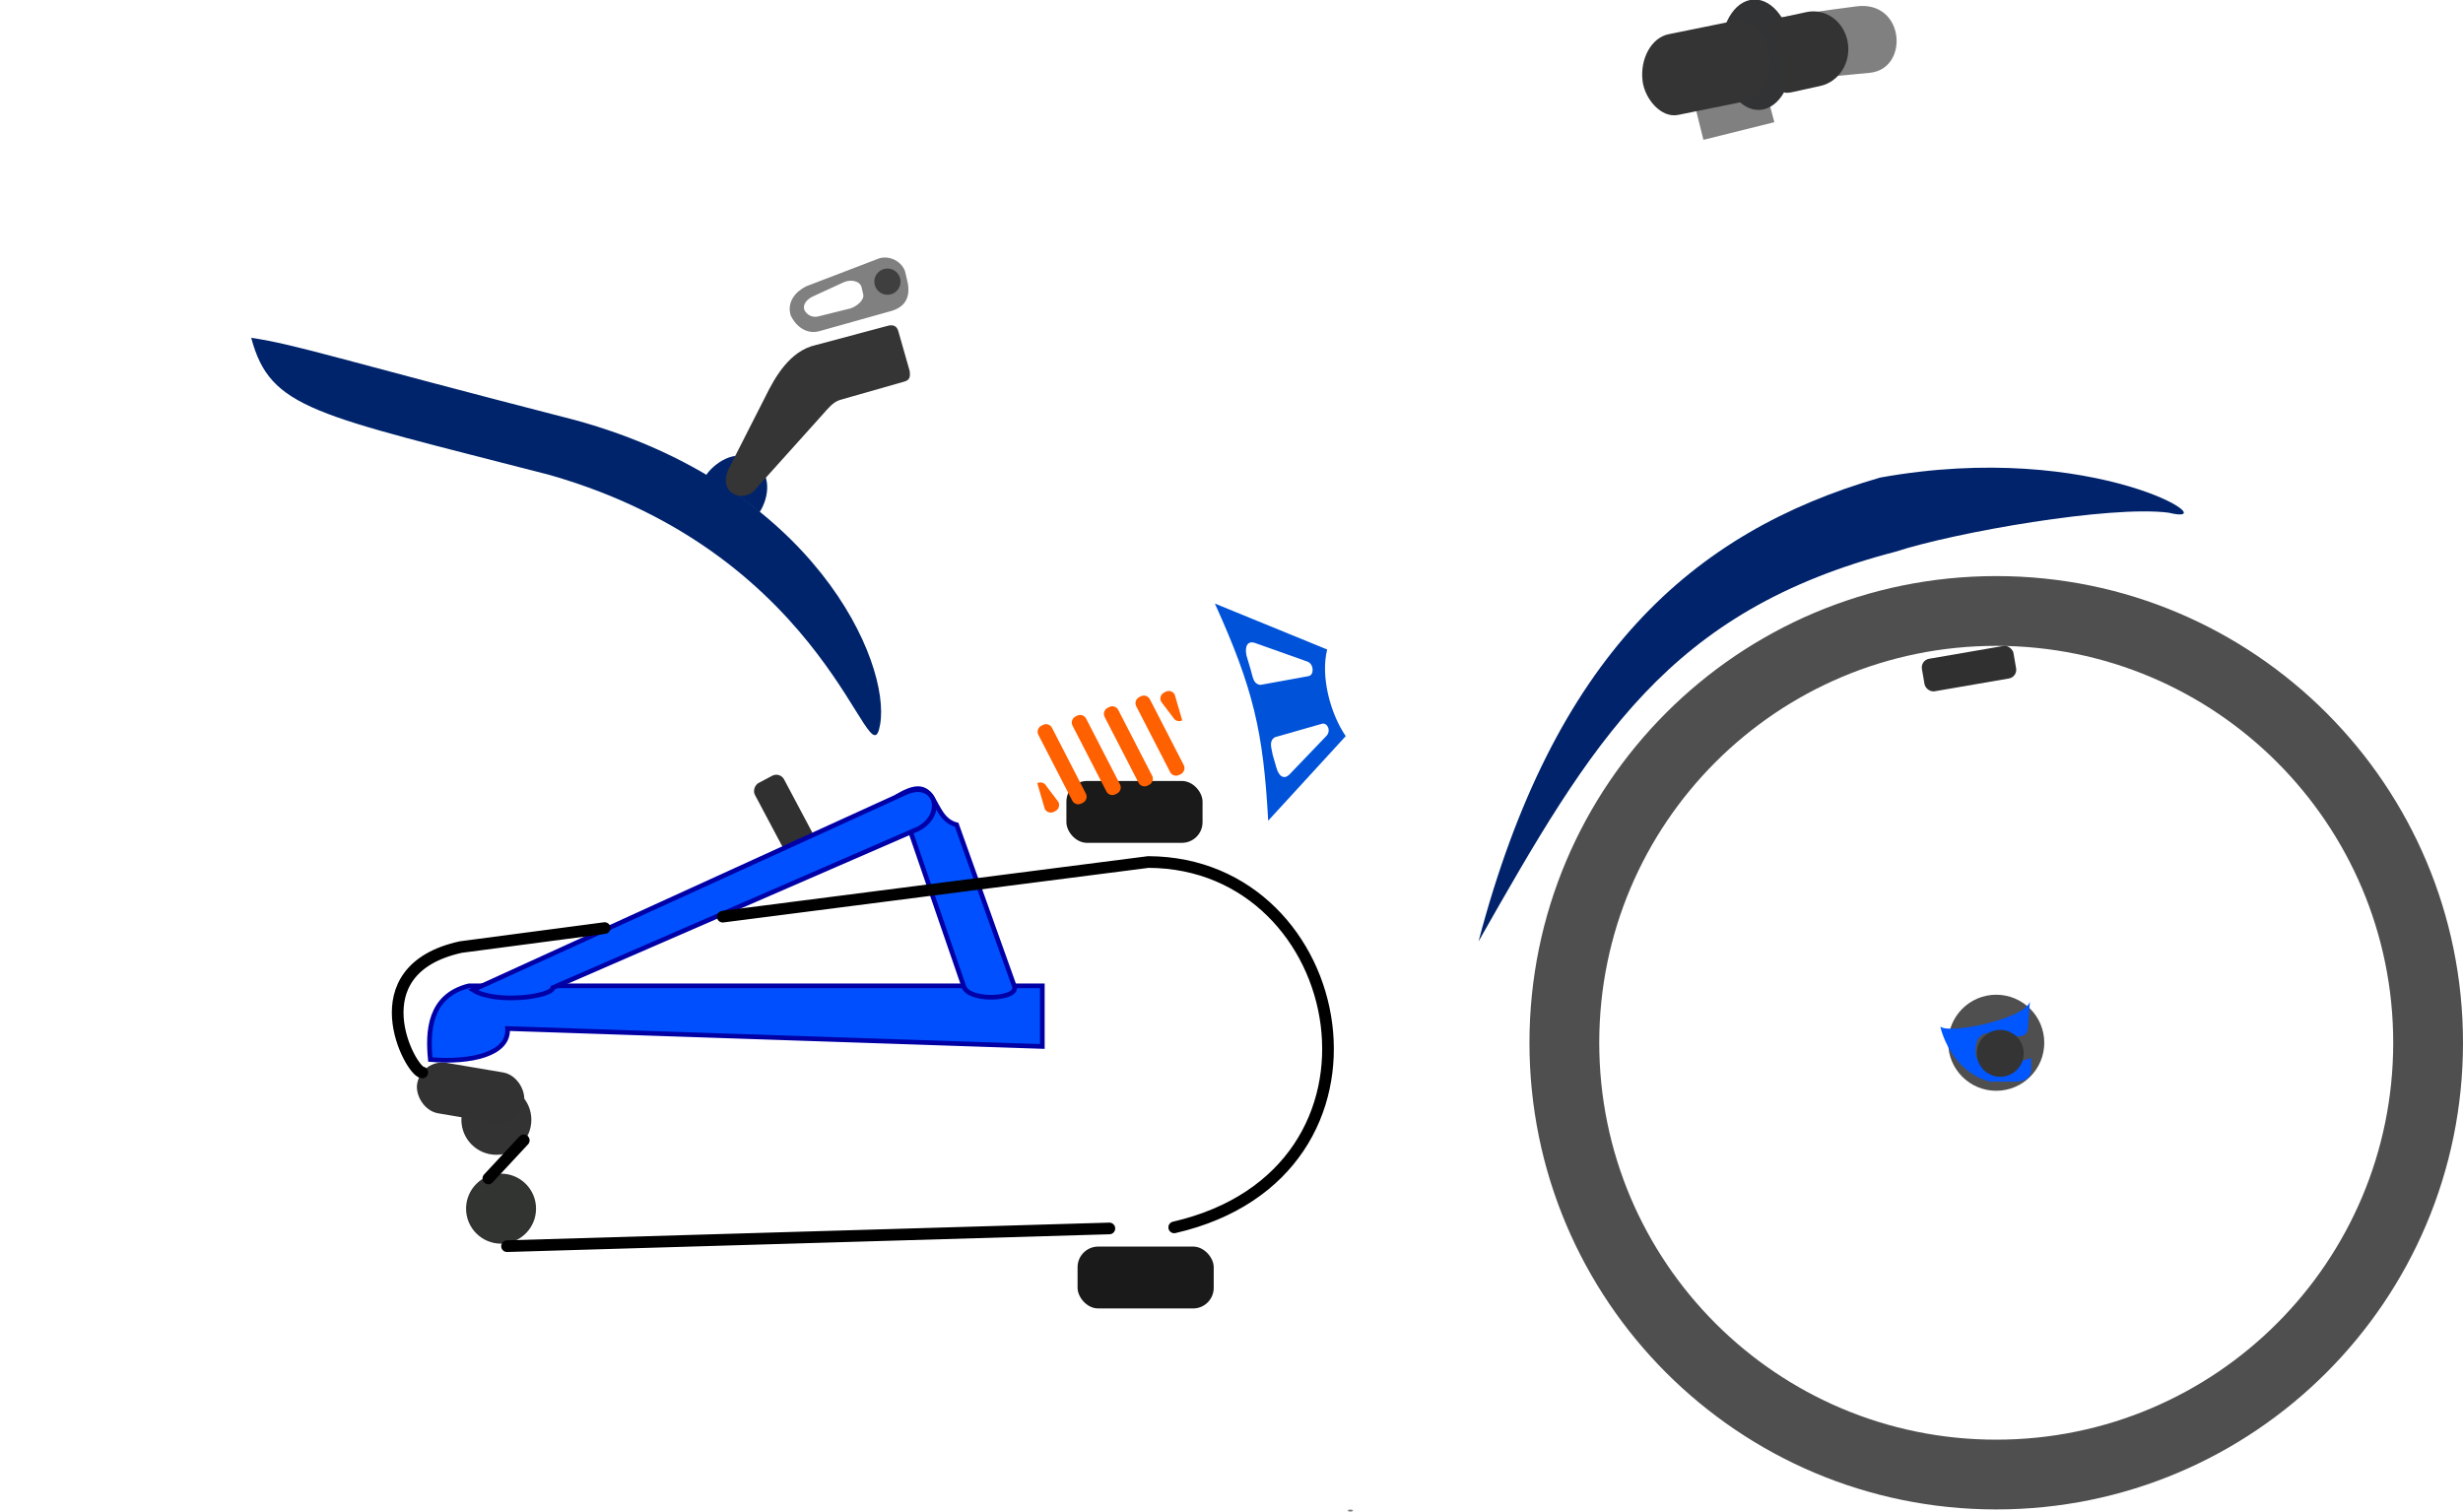 <?xml version="1.0" encoding="UTF-8" standalone="no"?>
<!-- Created with Sodipodi ("http://www.sodipodi.com/") -->

<svg
   xmlns:dc="http://purl.org/dc/elements/1.1/"
   xmlns:cc="http://creativecommons.org/ns#"
   xmlns:rdf="http://www.w3.org/1999/02/22-rdf-syntax-ns#"
   xmlns:svg="http://www.w3.org/2000/svg"
   xmlns="http://www.w3.org/2000/svg"
   xmlns:xlink="http://www.w3.org/1999/xlink"
   xmlns:sodipodi="http://sodipodi.sourceforge.net/DTD/sodipodi-0.dtd"
   xmlns:inkscape="http://www.inkscape.org/namespaces/inkscape"
   height="323.907"
   id="svg645"
   sodipodi:docname="Anonymous_Blue_bike.svg"
   sodipodi:version="0.32"
   space="preserve"
   width="527.674"
   inkscape:version="0.47pre1 r21720"
   inkscape:output_extension="org.inkscape.output.svg.inkscape"
   version="1.0"
   inkscape:export-filename="C:\joanna\Gfx\drawings_vector\admin\thumbs\Franck Doucet\vtt_02.png"
   inkscape:export-xdpi="55.602467"
   inkscape:export-ydpi="55.602467">
  <defs
     id="defs647">
    <linearGradient
       id="linearGradient715">
      <stop
         id="stop716"
         offset="0"
         style="stop-color: rgb(0, 82, 255); stop-opacity: 1;" />
      <stop
         id="stop717"
         offset="1"
         style="stop-color: rgb(221, 223, 223); stop-opacity: 1;" />
    </linearGradient>
    <linearGradient
       id="linearGradient699">
      <stop
         id="stop700"
         offset="0"
         style="stop-color: rgb(0, 0, 0); stop-opacity: 1;" />
      <stop
         id="stop701"
         offset="1"
         style="stop-color: rgb(221, 223, 223); stop-opacity: 1;" />
    </linearGradient>
    <linearGradient
       id="linearGradient702"
       x1="143.549"
       x2="142.778"
       xlink:href="#linearGradient699"
       y1="1014.249"
       y2="964.765"
       gradientTransform="scale(1.777, 0.563)"
       gradientUnits="userSpaceOnUse" />
    <radialGradient
       cx="221.243"
       cy="718.334"
       fx="221.243"
       fy="718.334"
       id="radialGradient703"
       r="91.94"
       xlink:href="#linearGradient699"
       gradientTransform="scale(1.323, 0.756)"
       gradientUnits="userSpaceOnUse" />
    <linearGradient
       gradientTransform="scale(1.103, 0.907)"
       id="linearGradient706"
       x1="420.809"
       x2="442.981"
       xlink:href="#linearGradient699"
       y1="708.744"
       y2="683.855"
       gradientUnits="userSpaceOnUse" />
    <linearGradient
       id="linearGradient708"
       xlink:href="#linearGradient699"
       gradientTransform="scale(0.856, 1.168)"
       x1="321.782"
       y1="651.172"
       x2="338.851"
       y2="651.172"
       gradientUnits="userSpaceOnUse" />
    <linearGradient
       id="linearGradient710"
       xlink:href="#linearGradient699"
       gradientTransform="scale(1.516, 0.66)"
       x1="195.606"
       y1="995.448"
       x2="215.86"
       y2="995.448"
       gradientUnits="userSpaceOnUse" />
    <linearGradient
       id="linearGradient714"
       x1="642.17"
       x2="673.067"
       xlink:href="#linearGradient715"
       y1="445.249"
       y2="432.2"
       gradientTransform="scale(0.727, 1.375)"
       gradientUnits="userSpaceOnUse" />
    <linearGradient
       id="linearGradient718"
       x1="582.603"
       x2="649.57"
       xlink:href="#linearGradient715"
       y1="393.084"
       y2="393.653"
       gradientTransform="scale(0.477, 2.095)"
       gradientUnits="userSpaceOnUse" />
    <linearGradient
       id="linearGradient719"
       x1="1861.494"
       x2="1738.149"
       xlink:href="#linearGradient715"
       y1="81.159"
       y2="80.273"
       gradientTransform="scale(0.412, 2.429)"
       gradientUnits="userSpaceOnUse" />
    <linearGradient
       id="linearGradient720"
       x1="237.758"
       x2="262.308"
       xlink:href="#linearGradient715"
       y1="887.777"
       y2="856.076"
       gradientTransform="scale(1.368, 0.731)"
       gradientUnits="userSpaceOnUse" />
    <linearGradient
       id="linearGradient721"
       x1="157.663"
       x2="208.937"
       xlink:href="#linearGradient715"
       y1="329.524"
       y2="328.925"
       gradientTransform="scale(0.487, 2.054)"
       gradientUnits="userSpaceOnUse" />
    <linearGradient
       id="linearGradient726"
       x1="180.711"
       x2="203.887"
       xlink:href="#linearGradient699"
       y1="297.51"
       y2="297.51"
       gradientTransform="scale(0.505, 1.982)"
       gradientUnits="userSpaceOnUse" />
    <linearGradient
       gradientTransform="scale(2.045, 0.489)"
       id="linearGradient727"
       x1="186.984"
       x2="174.527"
       xlink:href="#linearGradient699"
       y1="1270.379"
       y2="1243.33"
       gradientUnits="userSpaceOnUse" />
    <linearGradient
       gradientTransform="scale(1.401, 0.714)"
       id="linearGradient735"
       x1="63.265"
       x2="78.472"
       xlink:href="#linearGradient699"
       y1="880.956"
       y2="880.956"
       gradientUnits="userSpaceOnUse" />
    <linearGradient
       id="linearGradient757"
       x1="136.075"
       x2="119.985"
       xlink:href="#linearGradient699"
       y1="367.257"
       y2="356.6"
       gradientTransform="scale(0.769, 1.3)"
       gradientUnits="userSpaceOnUse" />
    <linearGradient
       gradientTransform="scale(1.335, 0.749)"
       id="linearGradient764"
       x1="-166.419"
       x2="-165.384"
       xlink:href="#linearGradient699"
       y1="996.652"
       y2="986.054"
       gradientUnits="userSpaceOnUse" />
    <linearGradient
       id="linearGradient774"
       spreadMethod="reflect"
       x1="388.664"
       x2="382.354"
       xlink:href="#linearGradient699"
       y1="816.22"
       y2="829.949"
       gradientTransform="matrix(1.262, 0, 0, 0.792, -197.152, -496.401)"
       gradientUnits="userSpaceOnUse" />
    <radialGradient
       cx="187.371"
       cy="750.572"
       fx="187.371"
       fy="750.572"
       id="radialGradient775"
       r="30.735"
       xlink:href="#linearGradient699"
       gradientUnits="userSpaceOnUse" />
    <radialGradient
       cx="188.396"
       cy="750.573"
       fx="188.396"
       fy="750.573"
       id="radialGradient776"
       r="38.998"
       xlink:href="#linearGradient699"
       gradientUnits="userSpaceOnUse" />
    <radialGradient
       cx="186.715"
       cy="750.913"
       fx="186.715"
       fy="750.913"
       id="radialGradient778"
       r="50.318"
       xlink:href="#linearGradient699"
       gradientUnits="userSpaceOnUse" />
    <radialGradient
       cx="129.006"
       cy="375.561"
       fx="129.006"
       fy="375.561"
       id="radialGradient781"
       r="250.813"
       xlink:href="#linearGradient699"
       gradientUnits="userSpaceOnUse" />
    <radialGradient
       cx="319.657"
       cy="760.24"
       fx="319.657"
       fy="760.24"
       id="radialGradient804"
       r="38.659"
       xlink:href="#linearGradient699"
       gradientTransform="scale(1.013, 0.987)"
       gradientUnits="userSpaceOnUse" />
    <radialGradient
       cx="436.681"
       cy="895.088"
       fx="436.681"
       fy="895.088"
       id="radialGradient835"
       r="17.401"
       spreadMethod="reflect"
       xlink:href="#linearGradient699"
       gradientUnits="userSpaceOnUse" />
    <radialGradient
       cx="436.681"
       cy="895.088"
       fx="436.681"
       fy="895.088"
       id="radialGradient836"
       r="17.401"
       spreadMethod="reflect"
       xlink:href="#linearGradient699"
       gradientUnits="userSpaceOnUse" />
    <radialGradient
       cx="471.807"
       cy="784.644"
       fx="471.807"
       fy="784.644"
       gradientTransform="scale(0.984, 1.017)"
       id="radialGradient837"
       r="56.131"
       spreadMethod="reflect"
       xlink:href="#linearGradient699"
       gradientUnits="userSpaceOnUse" />
    <radialGradient
       cx="328.064"
       cy="812.359"
       fx="328.064"
       fy="812.359"
       gradientTransform="scale(1.014, 0.986)"
       id="radialGradient846"
       r="7.214"
       xlink:href="#linearGradient699"
       gradientUnits="userSpaceOnUse" />
    <linearGradient
       id="linearGradient856"
       spreadMethod="reflect"
       x1="696.614"
       x2="675.695"
       xlink:href="#linearGradient699"
       y1="361.588"
       y2="369.67"
       gradientTransform="scale(0.487, 2.055)"
       gradientUnits="userSpaceOnUse" />
    <radialGradient
       cx="190.824"
       cy="745.486"
       fx="190.824"
       fy="745.486"
       id="radialGradient868"
       r="16.153"
       spreadMethod="reflect"
       xlink:href="#linearGradient699"
       gradientTransform="matrix(1, 0, 0, 1, -87.339, -526.93)"
       gradientUnits="userSpaceOnUse" />
    <linearGradient
       id="linearGradient870"
       x1="-46.762"
       x2="-30.014"
       xlink:href="#linearGradient699"
       y1="1503.027"
       y2="1499.554"
       gradientTransform="scale(2.025, 0.494)"
       gradientUnits="userSpaceOnUse" />
    <linearGradient
       gradientTransform="scale(2.025, 0.494)"
       id="linearGradient871"
       x1="-385.691"
       x2="-383.985"
       xlink:href="#linearGradient699"
       y1="565.482"
       y2="612.306"
       gradientUnits="userSpaceOnUse" />
    <linearGradient
       gradientTransform="scale(2.765, 0.362)"
       id="linearGradient880"
       x1="44.49"
       x2="43.948"
       xlink:href="#linearGradient715"
       y1="2047.225"
       y2="1893.16"
       gradientUnits="userSpaceOnUse" />
    <linearGradient
       gradientTransform="scale(2.414, 0.414)"
       id="linearGradient955"
       x1="120.405"
       x2="137.298"
       xlink:href="#linearGradient699"
       y1="1668.996"
       y2="1621.885"
       gradientUnits="userSpaceOnUse" />
    <linearGradient
       id="linearGradient956"
       x1="344.749"
       x2="374.221"
       xlink:href="#linearGradient699"
       y1="568.808"
       y2="551.325"
       gradientTransform="scale(0.809, 1.235)"
       gradientUnits="userSpaceOnUse" />
    <linearGradient
       id="linearGradient957"
       x1="393.489"
       x2="428.185"
       xlink:href="#linearGradient699"
       y1="570.024"
       y2="542.336"
       gradientTransform="scale(0.809, 1.235)"
       gradientUnits="userSpaceOnUse" />
    <radialGradient
       cx="357.36"
       cy="688.12"
       fx="357.36"
       fy="688.12"
       gradientTransform="scale(1.015, 0.986)"
       id="radialGradient983"
       r="4.459"
       xlink:href="#linearGradient699"
       gradientUnits="userSpaceOnUse" />
    <linearGradient
       gradientTransform="scale(1.547, 0.646)"
       id="linearGradient998"
       x1="295.456"
       x2="303.066"
       xlink:href="#linearGradient699"
       y1="854.658"
       y2="838.876"
       gradientUnits="userSpaceOnUse" />
    <radialGradient
       inkscape:collect="always"
       xlink:href="#linearGradient699"
       id="radialGradient2509"
       spreadMethod="reflect"
       cx="519.629"
       cy="745.486"
       fx="519.629"
       fy="745.486"
       r="16.153"
       gradientTransform="scale(1, 1)"
       gradientUnits="userSpaceOnUse" />
    <radialGradient
       inkscape:collect="always"
       xlink:href="#linearGradient699"
       id="radialGradient2511"
       gradientTransform="scale(1.014, 0.986)"
       cx="328.064"
       cy="812.359"
       fx="328.064"
       fy="812.359"
       r="7.214"
       gradientUnits="userSpaceOnUse" />
    <linearGradient
       inkscape:collect="always"
       xlink:href="#linearGradient699"
       id="linearGradient2513"
       spreadMethod="reflect"
       x1="696.59"
       y1="339.462"
       x2="675.664"
       y2="347.547"
       gradientTransform="matrix(0.487, 0, 0, 2.054, -87.339, -526.93)"
       gradientUnits="userSpaceOnUse" />
    <radialGradient
       inkscape:collect="always"
       xlink:href="#linearGradient699"
       id="radialGradient2515"
       cx="186.715"
       cy="750.913"
       fx="186.715"
       fy="750.913"
       r="50.318"
       gradientUnits="userSpaceOnUse" />
    <radialGradient
       inkscape:collect="always"
       xlink:href="#linearGradient699"
       id="radialGradient2517"
       cx="186.715"
       cy="750.913"
       fx="186.715"
       fy="750.913"
       r="50.318"
       gradientUnits="userSpaceOnUse" />
    <radialGradient
       inkscape:collect="always"
       xlink:href="#linearGradient699"
       id="radialGradient2519"
       gradientTransform="scale(1.015, 0.986)"
       cx="357.36"
       cy="688.12"
       fx="357.36"
       fy="688.12"
       r="4.459"
       gradientUnits="userSpaceOnUse" />
    <radialGradient
       inkscape:collect="always"
       xlink:href="#linearGradient699"
       id="radialGradient2521"
       gradientTransform="scale(1.014, 0.986)"
       cx="328.064"
       cy="812.359"
       fx="328.064"
       fy="812.359"
       r="7.214"
       gradientUnits="userSpaceOnUse" />
  </defs>
  <sodipodi:namedview
     id="base"
     showgrid="false"
     inkscape:zoom="0.43901235"
     inkscape:cx="36.065808"
     inkscape:cy="331.63733"
     inkscape:window-width="1440"
     inkscape:window-height="826"
     inkscape:window-x="0"
     inkscape:window-y="25"
     inkscape:current-layer="svg645"
     inkscape:window-maximized="1" />
  <g
     id="g2947">
    <g
       transform="translate(-87.339, -526.93)"
       id="g740">
      <path
         transform="translate(-0.591, 3.543)"
         style="font-size: 12px; fill: url(#radialGradient2509) rgb(0, 0, 0); fill-rule: evenodd;"
         id="path867"
         d="M 517.927,832.648 C 470.531,833.931 431.069,796.549 429.785,749.153 C 428.502,701.757 465.883,662.294 513.279,661.011 C 560.676,659.727 600.138,697.109 601.422,744.505 C 602.705,791.901 565.324,831.364 517.927,832.648 z M 517.58,819.818 C 477.27,820.909 443.707,789.116 442.615,748.806 C 441.523,708.495 473.317,674.932 513.627,673.841 C 553.937,672.749 587.5,704.542 588.592,744.852 C 589.684,785.163 557.891,818.726 517.58,819.818 z M 515.843,755.661 C 510.966,755.793 506.904,751.946 506.772,747.068 C 506.64,742.191 510.487,738.13 515.365,737.997 C 520.242,737.865 524.303,741.712 524.436,746.59 C 524.568,751.468 520.721,755.529 515.843,755.661 z" />
      <path
         transform="translate(-0.591, 3.543)"
         style="font-size: 12px; fill: rgb(80, 79, 79); fill-rule: evenodd;"
         id="path662"
         d="M 615.604,746.83 C 615.604,802.058 570.832,846.83 515.604,846.83 C 460.375,846.83 415.603,802.058 415.603,746.83 C 415.603,691.601 460.375,646.83 515.604,646.83 C 570.832,646.83 615.604,691.601 615.604,746.83 z M 600.654,746.829 C 600.654,793.801 562.575,831.879 515.603,831.879 C 468.632,831.879 430.553,793.801 430.553,746.829 C 430.553,699.857 468.632,661.779 515.603,661.779 C 562.575,661.779 600.654,699.857 600.654,746.829 z M 525.895,746.829 C 525.895,752.512 521.287,757.12 515.604,757.12 C 509.92,757.12 505.312,752.512 505.312,746.829 C 505.312,741.145 509.92,736.538 515.604,736.538 C 521.287,736.538 525.895,741.145 525.895,746.829 z" />
    </g>
    <path
       style="font-size: 12px; fill: url(#radialGradient868) rgb(0, 0, 0); fill-rule: evenodd; stroke-width: 1;"
       id="path869"
       d="M 101.784,305.718 C 54.388,307.002 14.925,269.62 13.642,222.223 C 12.358,174.827 49.74,135.364 97.136,134.081 C 144.532,132.797 183.995,170.179 185.279,217.575 C 186.562,264.972 149.18,304.434 101.784,305.718 z M 101.437,292.888 C 61.126,293.98 27.563,262.187 26.472,221.876 C 25.38,181.565 57.173,148.002 97.484,146.911 C 137.794,145.819 171.357,177.612 172.449,217.923 C 173.541,258.233 141.747,291.796 101.437,292.888 z M 99.7,228.731 C 94.822,228.863 90.761,225.016 90.629,220.139 C 90.497,215.261 94.344,211.2 99.221,211.068 C 104.099,210.936 108.16,214.783 108.292,219.66 C 108.424,224.538 104.577,228.599 99.7,228.731 z" />
    <g
       transform="translate(-88.406, -625.817)"
       id="g861">
      <rect
         y="793.163"
         x="316.872"
         width="29.168"
         style="font-size: 12px; fill: rgb(25, 26, 25); fill-opacity: 1; fill-rule: evenodd;"
         ry="4.419"
         id="rect862"
         height="13.258" />
      <path
         transform="translate(-1.326, -1.768)"
         style="fill: url(#radialGradient2511) rgb(0, 0, 0); fill-opacity: 1; fill-rule: evenodd; stroke: none; stroke-width: 1pt; stroke-linecap: butt; stroke-linejoin: miter; stroke-opacity: 1;"
         sodipodi:type="arc"
         sodipodi:ry="3.8670044"
         sodipodi:rx="3.977478"
         sodipodi:cy="801.00787"
         sodipodi:cx="332.7821"
         id="path863"
         d="m 336.76,801.008 c 0,2.136 -1.781,3.867 -3.977,3.867 -2.197,0 -3.977,-1.731 -3.977,-3.867 0,-2.136 1.781,-3.867 3.977,-3.867 2.197,0 3.977,1.731 3.977,3.867 z" />
    </g>
    <path
       style="font-size: 12px; fill: url(#linearGradient2513) rgb(0, 0, 0); fill-rule: evenodd;"
       sodipodi:nodetypes="ccccccc"
       id="path860"
       d="M 244.69,231.535 C 248.36,231.416 252.336,228.694 252.187,224.105 L 249.285,175.564 C 248.916,170.982 246.995,168.893 243.325,169.012 C 240.096,169.117 237.866,171.119 237.794,175.716 L 237.375,224.143 C 237.524,228.732 241.019,231.655 244.69,231.535 z" />
    <g
       transform="translate(-30.544, -157.765)"
       id="g782">
      <path
         transform="matrix(1.101, 0, 0, 1.101, -76.939, -449.608)"
         style="fill: url(#radialGradient775) rgb(0, 0, 0); fill-opacity: 1; fill-rule: evenodd; stroke: none; stroke-width: 1pt; stroke-linecap: butt; stroke-linejoin: miter; stroke-opacity: 1;"
         sodipodi:type="arc"
         sodipodi:ry="21.851624"
         sodipodi:rx="21.851631"
         sodipodi:cy="750.57343"
         sodipodi:cx="188.39651"
         id="path773"
         d="m 210.248,750.573 c 0,12.068 -9.783,21.852 -21.852,21.852 -12.068,0 -21.852,-9.783 -21.852,-21.852 0,-12.068 9.783,-21.852 21.852,-21.852 12.068,0 21.852,9.783 21.852,21.852 z" />
      <path
         transform="matrix(1.001, 0, 0, 1.001, -58.079, -374.47)"
         style="fill: url(#radialGradient776) rgb(0, 0, 0); fill-opacity: 1; fill-rule: evenodd; stroke: none; stroke-width: 1pt; stroke-linecap: butt; stroke-linejoin: miter; stroke-opacity: 1;"
         sodipodi:type="arc"
         sodipodi:ry="21.851624"
         sodipodi:rx="21.851631"
         sodipodi:cy="750.57343"
         sodipodi:cx="188.39651"
         id="path772"
         d="m 210.248,750.573 c 0,12.068 -9.783,21.852 -21.852,21.852 -12.068,0 -21.852,-9.783 -21.852,-21.852 0,-12.068 9.783,-21.852 21.852,-21.852 12.068,0 21.852,9.783 21.852,21.852 z" />
      <path
         style="font-size: 12px; fill: url(#radialGradient781) rgb(0, 0, 0); fill-opacity: 1; fill-rule: evenodd; stroke-width: 1;"
         id="path661"
         d="M 230.544,377.123 C 230.544,432.352 185.773,477.123 130.544,477.123 C 75.315,477.123 30.544,432.352 30.544,377.123 C 30.544,321.895 75.315,277.123 130.544,277.123 C 185.773,277.123 230.544,321.895 230.544,377.123 z M 215.594,377.123 C 215.594,424.095 177.516,462.173 130.544,462.173 C 83.572,462.173 45.494,424.095 45.494,377.123 C 45.494,330.151 83.572,292.073 130.544,292.073 C 177.516,292.073 215.594,330.151 215.594,377.123 z M 140.835,377.123 C 140.835,382.806 136.228,387.414 130.544,387.414 C 124.86,387.414 120.253,382.806 120.253,377.123 C 120.253,371.439 124.86,366.832 130.544,366.832 C 136.228,366.832 140.835,371.439 140.835,377.123 z" />
      <path
         transform="matrix(0.901, 0, 0, 0.901, -39.219, -299.333)"
         style="fill: url(#radialGradient2515) rgb(0, 0, 0); fill-opacity: 1; fill-rule: evenodd; stroke: none; stroke-width: 1pt; stroke-linecap: butt; stroke-linejoin: miter; stroke-opacity: 1;"
         sodipodi:type="arc"
         sodipodi:ry="21.851624"
         sodipodi:rx="21.851631"
         sodipodi:cy="750.57343"
         sodipodi:cx="188.39651"
         id="path777"
         d="m 210.248,750.573 c 0,12.068 -9.783,21.852 -21.852,21.852 -12.068,0 -21.852,-9.783 -21.852,-21.852 0,-12.068 9.783,-21.852 21.852,-21.852 12.068,0 21.852,9.783 21.852,21.852 z" />
      <path
         transform="matrix(0.811, 0, 0, 0.811, -22.245, -231.709)"
         style="fill: url(#radialGradient2517) rgb(0, 0, 0); fill-opacity: 1; fill-rule: evenodd; stroke: none; stroke-width: 1pt; stroke-linecap: butt; stroke-linejoin: miter; stroke-opacity: 1;"
         sodipodi:type="arc"
         sodipodi:ry="21.851624"
         sodipodi:rx="21.851631"
         sodipodi:cy="750.57343"
         sodipodi:cx="188.39651"
         id="path779"
         d="m 210.248,750.573 c 0,12.068 -9.783,21.852 -21.852,21.852 -12.068,0 -21.852,-9.783 -21.852,-21.852 0,-12.068 9.783,-21.852 21.852,-21.852 12.068,0 21.852,9.783 21.852,21.852 z" />
      <path
         transform="matrix(0.73, 0, 0, 0.73, -6.969, -170.847)"
         style="fill: url(#radialGradient778) rgb(0, 0, 0); fill-opacity: 1; fill-rule: evenodd; stroke: none; stroke-width: 1pt; stroke-linecap: butt; stroke-linejoin: miter; stroke-opacity: 1;"
         sodipodi:type="arc"
         sodipodi:ry="21.851624"
         sodipodi:rx="21.851631"
         sodipodi:cy="750.57343"
         sodipodi:cx="188.39651"
         id="path780"
         d="m 210.248,750.573 c 0,12.068 -9.783,21.852 -21.852,21.852 -12.068,0 -21.852,-9.783 -21.852,-21.852 0,-12.068 9.783,-21.852 21.852,-21.852 12.068,0 21.852,9.783 21.852,21.852 z" />
    </g>
    <path
       style="font-size: 12px; fill: rgb(0, 35, 107); fill-opacity: 1; fill-rule: evenodd; stroke-width: 1;"
       sodipodi:nodetypes="csccc"
       id="path692"
       d="M 464.591,109.857 C 452.063,108.249 418.971,114.033 406.126,118.209 C 357.321,130.903 341.183,158.708 316.759,201.73 C 332.831,140.697 362.379,114.033 402.785,102.34 C 449.038,93.988 477.954,113.135 464.591,109.857 z" />
    <g
       transform="translate(-78.992, -524.853)"
       id="g739">
      <rect
         y="589.684"
         x="91.173"
         width="11.693"
         transform="matrix(0.966, -0.259, 0.259, 0.966, 0, 0)"
         style="font-size: 12px; fill: url(#linearGradient726) rgb(0, 0, 0); fill-opacity: 1; fill-rule: evenodd; stroke-width: 1;"
         id="rect725"
         height="45.937" />
      <path
         transform="translate(-36.749, 12.528)"
         style="font-size: 12px; fill: url(#radialGradient703) rgb(0, 0, 0); fill-rule: evenodd;"
         sodipodi:nodetypes="cccsc"
         id="path696"
         d="M 292.323,538.291 C 285.641,544.519 271.294,543.303 261.838,543.303 C 249.876,542.676 246.387,533.661 246.387,527.434 C 246.387,521.207 249.465,515.162 259.332,516.994 C 262.064,517.512 299.422,531.647 292.323,538.291 z" />
      <path
         transform="translate(-1.044, -15.034)"
         style="font-size: 12px; fill: url(#linearGradient702) rgb(0, 0, 0); fill-rule: evenodd;"
         sodipodi:nodetypes="ccccc"
         id="path698"
         d="M 287.729,557.814 C 287.729,561.216 277.019,568.568 262.777,568.568 C 248.536,568.568 219.66,551.402 219.66,548 C 219.66,544.599 247.909,551.028 262.151,551.028 C 276.393,551.028 287.729,554.412 287.729,557.814 z" />
      <rect
         y="629.008"
         x="88.606"
         width="21.298"
         transform="matrix(0.967, -0.255, 0.255, 0.967, 0, 0)"
         style="font-size: 12px; fill: url(#linearGradient735) rgb(0, 0, 0); fill-rule: evenodd;"
         ry="2.506"
         id="rect734"
         height="10.858" />
      <path
         style="font-size: 12px; fill: rgb(128, 128, 128); fill-opacity: 1; fill-rule: evenodd;"
         sodipodi:nodetypes="cccccccccccccccccc"
         id="path733"
         d="M 251.723,586.196 C 249.39,587.347 247.524,589.6 248.397,592.454 L 248.397,592.454 C 249.609,594.987 252,596.592 254.655,595.78 L 269.984,591.477 C 273.474,590.456 274.11,587.794 273.298,584.721 L 272.877,582.936 C 271.942,580.509 268.998,579.392 266.832,580.412 L 251.723,586.196 z M 253.172,588.364 C 251.938,588.936 250.919,589.992 251.306,591.257 L 251.306,591.257 C 251.876,592.369 253.078,593.037 254.472,592.611 L 261.184,590.944 C 262.577,590.518 264.276,589.059 263.916,587.883 L 263.56,586.347 C 263.146,584.994 261.106,584.582 259.401,585.491 L 253.172,588.364 z" />
      <path
         transform="matrix(0.998, 0, 0, 0.962, -40.021, 17.354)"
         style="fill: rgb(63, 63, 63); fill-opacity: 1; fill-rule: evenodd; stroke: none; stroke-width: 1pt; stroke-linecap: butt; stroke-linejoin: miter; stroke-opacity: 1;"
         sodipodi:type="arc"
         sodipodi:ry="2.9232483"
         sodipodi:rx="2.8188324"
         sodipodi:cy="590.28149"
         sodipodi:cx="309.75897"
         id="path736"
         d="m 312.578,590.281 c 0,1.614 -1.262,2.923 -2.819,2.923 -1.557,0 -2.819,-1.309 -2.819,-2.923 0,-1.614 1.262,-2.923 2.819,-2.923 1.557,0 2.819,1.309 2.819,2.923 z" />
    </g>
    <g
       transform="translate(-87.339, -526.93)"
       id="g795">
      <rect
         y="741.418"
         x="-230.362"
         width="17.122"
         transform="matrix(0.863, -0.506, 0.506, 0.863, 0, 0)"
         style="font-size: 12px; fill: url(#linearGradient764) rgb(0, 0, 0); fill-rule: evenodd;"
         ry="4.802"
         id="rect763"
         height="9.605" />
      <g
         transform="matrix(1.2, 0, 0, 1.2, 74.46, 202.977)"
         style="font-size: 12px;"
         id="g758">
        <path
           transform="matrix(0.935, 0, 0, 0.998, 6.421, 1.056)"
           style="fill: rgb(52, 51, 51); fill-opacity: 1; fill-rule: evenodd; stroke: none; stroke-width: 1pt; stroke-linecap: butt; stroke-linejoin: miter; stroke-opacity: 1;"
           sodipodi:type="arc"
           sodipodi:ry="6.2640686"
           sodipodi:rx="6.681694"
           sodipodi:cy="469.80209"
           sodipodi:cx="99.390175"
           id="path746"
           d="m 106.072,469.802 c 0,3.46 -2.991,6.264 -6.682,6.264 -3.69,0 -6.682,-2.805 -6.682,-6.264 0,-3.46 2.991,-6.264 6.682,-6.264 3.69,0 6.682,2.805 6.682,6.264 z" />
        <path
           transform="matrix(0.935, 0, 0, 0.998, 7.257, 16.925)"
           style="fill: rgb(50, 52, 50); fill-opacity: 1; fill-rule: evenodd; stroke: none; stroke-width: 1pt; stroke-linecap: butt; stroke-linejoin: miter; stroke-opacity: 1;"
           sodipodi:type="arc"
           sodipodi:ry="6.2640686"
           sodipodi:rx="6.681694"
           sodipodi:cy="469.80209"
           sodipodi:cx="99.390175"
           id="path747"
           d="m 106.072,469.802 c 0,3.46 -2.991,6.264 -6.682,6.264 -3.69,0 -6.682,-2.805 -6.682,-6.264 0,-3.46 2.991,-6.264 6.682,-6.264 3.69,0 6.682,2.805 6.682,6.264 z" />
        <path
           style="font-size: 12px; fill: url(#linearGradient757) rgb(0, 0, 0); fill-opacity: 1; fill-rule: evenodd; stroke: none; stroke-width: 1;"
           sodipodi:nodetypes="ccccccccccccccccc"
           id="path756"
           d="M 100.326,491.528 C 97.923,491.602 95.01,490.117 94.42,489.609 C 98.997,489.839 102.574,489.018 105.641,486.509 C 106.345,486.804 104.647,491.307 100.326,491.528 z M 105.05,481.821 C 105.715,484.825 96.51,485.401 95.601,485.549 C 98.383,481.636 96.856,481.429 94.124,470.378 C 96.782,472.468 103.181,471.596 104.976,469.677 C 103.745,474.992 104.534,478.89 105.05,481.821 z M 106.674,469.898 C 107.046,466.576 104.31,462.648 99.367,462.527 C 94.811,462.586 91.625,466.729 92.225,469.195 C 92.393,470.605 95.006,479.539 95.239,481.138 C 95.815,484.415 92.453,485.904 89.651,487.149 C 91.292,489.503 96.208,493.092 99.837,493.107 C 105.166,493.058 108.49,489.145 107.587,484.797 C 106.136,479.977 106.123,474.298 106.674,469.898 z" />
      </g>
      <rect
         y="713.491"
         x="300.99"
         width="23.222"
         transform="matrix(0.986, 0.167, -0.167, 0.986, 0, 0)"
         style="font-size: 12px; fill: rgb(50, 50, 50); fill-rule: evenodd;"
         ry="5.48"
         id="rect762"
         height="10.959" />
    </g>
    <path
       transform="translate(-78.151, -528.6)"
       style="fill: url(#radialGradient804) rgb(0, 0, 0); fill-opacity: 1; fill-rule: evenodd; stroke: none; stroke-width: 1pt; stroke-linecap: butt; stroke-linejoin: miter; stroke-opacity: 1;"
       sodipodi:type="arc"
       sodipodi:ry="16.286682"
       sodipodi:rx="16.704285"
       sodipodi:cy="750.43207"
       sodipodi:cx="323.22809"
       id="path802"
       d="M 339.932,750.432 A 16.704,16.287 0 1 1 306.524,750.432 A 16.704,16.287 0 1 1 339.932,750.432 z" />
    <path
       transform="translate(-87.339, -526.93)"
       style="fill: rgb(128, 128, 128); fill-opacity: 1; fill-rule: evenodd; stroke: none; stroke-width: 1pt; stroke-linecap: butt; stroke-linejoin: miter; stroke-opacity: 1;"
       sodipodi:type="arc"
       sodipodi:ry="0.22097778"
       sodipodi:rx="0.5524292"
       sodipodi:cy="850.61584"
       sodipodi:cx="376.64484"
       id="path828"
       d="M 377.197,850.616 A 0.552,0.221 0 1 1 376.092,850.616 A 0.552,0.221 0 1 1 377.197,850.616 z" />
    <path
       transform="matrix(0.315, 0, 0, 0.305, 126.181, -40.372)"
       style="font-size: 12px; fill: url(#radialGradient837) rgb(0, 0, 0); fill-rule: evenodd; stroke-width: 1;"
       sodipodi:type="arc"
       sodipodi:ry="40.990112"
       sodipodi:rx="39.664261"
       sodipodi:cy="863.76355"
       sodipodi:cx="375.98193"
       id="path827"
       d="M 415.646,863.764 A 39.664,40.99 0 1 1 336.318,863.764 A 39.664,40.99 0 1 1 415.646,863.764 z" />
    <g
       transform="matrix(0.966, -0.257, 0.257, 0.966, -252.229, -411.344)"
       id="g965">
      <rect
         y="674.343"
         x="282.015"
         width="78.6"
         transform="matrix(1, -0.005, 0.008, 1, 0, 0)"
         style="font-size: 12px; fill: url(#linearGradient955) rgb(0, 0, 0); fill-rule: evenodd;"
         ry="6.745"
         id="rect677"
         height="13.49" />
      <rect
         y="686.893"
         x="332.188"
         width="11.875"
         transform="matrix(1, -0.005, 0.005, 1, 7.592, -14.912)"
         style="font-size: 12px; fill: url(#linearGradient957) rgb(0, 0, 0); fill-rule: evenodd;"
         ry="1.719"
         id="rect892"
         height="18.125" />
      <rect
         y="687.205"
         x="287.032"
         width="11.875"
         transform="matrix(1, -0.005, 0.005, 1, 7.592, -14.912)"
         style="font-size: 12px; fill: url(#linearGradient956) rgb(0, 0, 0); fill-rule: evenodd;"
         ry="1.719"
         id="rect893"
         height="18.125" />
      <path
         style="font-size: 12px; fill: rgb(255, 96, 0); fill-opacity: 1; fill-rule: evenodd;"
         id="path964"
         d="M 309.858,687.698 C 310.029,688.478 310.795,688.969 311.575,688.799 L 311.963,688.714 C 312.743,688.543 313.235,687.777 313.064,686.997 L 311.448,683.052 C 311.277,682.271 310.511,681.78 309.731,681.951 L 309.858,687.698 z M 313.72,670.279 C 312.94,670.449 312.449,671.215 312.619,671.996 L 316.01,687.495 C 316.18,688.275 316.946,688.766 317.727,688.596 L 318.114,688.511 C 318.895,688.34 319.386,687.574 319.215,686.794 L 315.825,671.295 C 315.654,670.514 314.888,670.023 314.108,670.194 L 313.72,670.279 z M 321.296,670.249 C 320.515,670.419 320.024,671.185 320.195,671.966 L 323.585,687.465 C 323.756,688.245 324.522,688.736 325.303,688.566 L 325.69,688.481 C 326.471,688.31 326.962,687.544 326.791,686.764 L 323.401,671.265 C 323.23,670.484 322.464,669.993 321.683,670.164 L 321.296,670.249 z M 328.43,670.219 C 327.649,670.389 327.158,671.155 327.329,671.936 L 330.719,687.435 C 330.89,688.215 331.656,688.706 332.436,688.536 L 332.824,688.451 C 333.604,688.28 334.095,687.514 333.925,686.734 L 330.534,671.235 C 330.364,670.454 329.598,669.963 328.817,670.134 L 328.43,670.219 z M 335.564,669.747 C 334.783,669.918 334.292,670.683 334.463,671.464 L 337.853,686.963 C 338.024,687.744 338.79,688.234 339.57,688.064 L 339.958,687.979 C 340.738,687.808 341.229,687.042 341.058,686.262 L 337.668,670.763 C 337.497,669.982 336.732,669.491 335.951,669.662 L 335.564,669.747 z M 343.077,671.181 C 342.906,670.4 342.14,669.909 341.36,670.08 L 340.972,670.164 C 340.192,670.335 339.701,671.101 339.871,671.882 L 341.487,675.827 C 341.658,676.607 342.424,677.098 343.205,676.927 L 343.077,671.181 z" />
    </g>
    <path
       transform="translate(-157.192, -508.266)"
       style="fill: url(#radialGradient2519) rgb(0, 0, 0); fill-opacity: 1; fill-rule: evenodd; stroke: none; stroke-width: 1pt; stroke-linecap: butt; stroke-linejoin: miter; stroke-opacity: 1;"
       sodipodi:type="arc"
       sodipodi:ry="2.65625"
       sodipodi:rx="2.734375"
       sodipodi:cy="678.29895"
       sodipodi:cx="362.57886"
       id="path982"
       d="M 365.313,678.299 A 2.734,2.656 0 1 1 359.844,678.299 A 2.734,2.656 0 1 1 365.313,678.299 z" />
    <g
       transform="translate(-83.795, -526.93)"
       id="g736">
      <rect
         y="-746.904"
         x="-395.598"
         width="19.919"
         transform="matrix(-0.985, 0.17, -0.17, -0.985, -0.591, 3.543)"
         style="font-size: 12px; fill: rgb(48, 48, 48); fill-rule: evenodd;"
         ry="1.875"
         id="rect872"
         height="7.071" />
      <rect
         y="290.162"
         x="-792.741"
         width="36.239"
         transform="matrix(-0.284, -0.959, 0.959, -0.284, -0.591, 3.543)"
         style="font-size: 12px; fill: url(#linearGradient871) rgb(0, 0, 0); fill-rule: evenodd;"
         ry="4.419"
         id="rect865"
         height="8.839" />
    </g>
    <g
       transform="translate(-87.339, -526.93)"
       id="g733">
      <path
         style="font-size: 12px; fill: rgb(128, 128, 128); fill-rule: evenodd;"
         sodipodi:nodetypes="ccccsssc"
         id="path712"
         d="M 447.287,536.835 L 452.281,556.894 L 467.477,553.111 L 466.078,547.893 C 465.78,546.263 466.646,544.413 468.119,544.329 C 470.827,544.173 484.236,542.879 487.894,542.534 C 496.458,541.734 495.479,526.994 485.11,528.289 C 473.337,529.77 446.406,533.715 447.287,536.835 z" />
      <rect
         y="610.642"
         x="330.133"
         width="53.245"
         transform="matrix(0.982, -0.187, 0.187, 0.982, 0, 0)"
         style="font-size: 12px; fill: url(#linearGradient727) rgb(0, 0, 0); fill-opacity: 1; fill-rule: evenodd;"
         ry="6.368"
         id="rect713"
         height="12.737" />
      <g
         transform="matrix(0.754, -0.153, 0.117, 0.988, 88.287, 107.2)"
         id="g875">
        <path
           style="fill: rgb(50, 51, 52); fill-opacity: 1; fill-rule: evenodd; stroke: none; stroke-width: 1pt; stroke-linecap: butt; stroke-linejoin: miter; stroke-opacity: 1;"
           sodipodi:type="arc"
           sodipodi:ry="11.875031"
           sodipodi:rx="10"
           sodipodi:cy="501.73679"
           sodipodi:cx="420.00031"
           id="path874"
           d="m 430,501.737 c 0,6.558 -4.477,11.875 -10,11.875 -5.523,0 -10,-5.317 -10,-11.875 0,-6.558 4.477,-11.875 10,-11.875 5.523,0 10,5.317 10,11.875 z" />
        <rect
           y="493.612"
           x="387.5"
           width="36.25"
           style="font-size: 12px; fill: rgb(51, 52, 51); fill-opacity: 1; fill-rule: evenodd;"
           ry="8.75"
           id="rect873"
           height="17.5" />
      </g>
      <g
         id="g730">
        <path
           style="font-size: 12px; fill: rgb(51, 51, 51); fill-rule: evenodd;"
           sodipodi:nodetypes="ccccccc"
           id="path995"
           d="M 468.245,530.861 C 464.168,531.758 468.137,535.138 468.971,539.521 C 469.806,543.903 467.18,547.58 471.258,546.683 L 477.319,545.35 C 481.397,544.453 484.008,540.203 483.173,535.82 C 482.339,531.437 478.385,528.631 474.307,529.528 L 468.245,530.861 z" />
        <path
           style="font-size: 12px; fill: url(#linearGradient998) rgb(0, 0, 0); fill-rule: evenodd;"
           sodipodi:nodetypes="ccccccccc"
           id="path997"
           d="M 458.805,545.812 C 458.023,546.001 455.029,545.301 455.092,547.477 L 455.578,549.23 C 456.972,552.349 458.872,549.719 459.654,549.53 L 475.738,546.389 C 477.172,546.041 478.01,544.99 477.865,543.972 L 477.763,543.265 C 477.617,542.247 476.331,540.817 474.562,541.332 L 458.805,545.812 z" />
      </g>
    </g>
    <g
       transform="translate(-87.339, -526.93)"
       id="g791">
      <rect
         y="-107.118"
         x="-750.785"
         width="19.919"
         transform="matrix(-0.469, -0.883, 0.883, -0.469, 0, 0)"
         style="font-size: 12px; fill: rgb(48, 48, 48); fill-opacity: 1; fill-rule: evenodd;"
         ry="1.875"
         id="rect866"
         height="7.071" />
      <rect
         y="739.369"
         x="-90.161"
         width="36.239"
         transform="matrix(0.897, -0.443, 0.443, 0.897, 0, 0)"
         style="font-size: 12px; fill: url(#linearGradient870) rgb(0, 0, 0); fill-rule: evenodd;"
         ry="4.419"
         id="rect864"
         height="8.839" />
    </g>
    <g
       transform="translate(-87.339, -526.93)"
       id="g787">
      <path
         style="font-size: 12px; fill: rgb(0, 79, 255); fill-opacity: 1; fill-rule: evenodd; stroke: rgb(0, 0, 165); stroke-opacity: 1;"
         sodipodi:nodetypes="cccccc"
         id="path687"
         d="M 187.805,738.173 C 179.241,740.289 178.946,748.016 179.537,753.971 C 188.297,754.709 196.467,752.79 196.073,747.327 L 310.646,751.166 L 310.646,738.173 L 187.805,738.173 z" />
      <path
         style="font-size: 12px; fill: rgb(0, 80, 255); fill-opacity: 1; fill-rule: evenodd; stroke: rgb(0, 0, 166); stroke-opacity: 1;"
         sodipodi:nodetypes="ccccc"
         id="path685"
         d="M 279.769,697.459 L 293.861,738.429 C 295.181,741.678 305.949,741.088 304.611,738.136 L 292.29,703.662 C 286.345,702.185 288.667,692.145 279.769,697.459 z" />
      <path
         style="font-size: 12px; fill: rgb(0, 80, 255); fill-opacity: 1; fill-rule: evenodd; stroke: rgb(0, 0, 166); stroke-opacity: 1;"
         id="path686"
         d="M 281.439,696.745 L 188.667,739.057 C 193.489,742.138 205.693,740.495 205.791,738.556 L 284.094,704.512 C 290,701.333 287.639,694.019 281.439,696.745 z" />
    </g>
    <g
       transform="translate(-87.339, -526.93)"
       id="g742">
      <path
         style="font-size: 12px; fill: url(#linearGradient714) rgb(0, 0, 0); fill-opacity: 1; fill-rule: evenodd; stroke: none; stroke-opacity: 0.329;"
         sodipodi:nodetypes="ccccc"
         id="path670"
         d="M 449.048,557.891 L 467.491,626.853 L 488.221,620.662 L 471.807,552.752 L 449.048,557.891 z" />
      <rect
         y="639.716"
         x="73.906"
         width="16.799"
         transform="matrix(0.98, -0.198, 0.293, 0.956, 0, 0)"
         style="font-size: 12px; fill: url(#linearGradient721) rgb(0, 0, 0); fill-opacity: 1; fill-rule: evenodd; stroke-width: 1;"
         id="rect668"
         height="70.888" />
      <path
         transform="matrix(0.712, 0.702, -0.703, 0.711, 0, 0)"
         style="font-size: 12px; fill: url(#linearGradient719) rgb(0, 0, 0); fill-opacity: 1; fill-rule: evenodd; stroke: none; stroke-opacity: 0.332;"
         sodipodi:nodetypes="ccccc"
         id="path688"
         d="M 740.613,98.735 L 748.929,292.145 C 757.214,284.679 764.283,283.11 773.681,287.463 L 763.487,112.348 C 761.743,102.005 746.626,93.239 740.613,98.735 z" />
      <rect
         y="650.12"
         x="296.461"
         width="30.696"
         transform="matrix(0.97, -0.243, 0.243, 0.97, 0, 0)"
         style="font-size: 12px; fill: url(#linearGradient710) rgb(0, 0, 0); fill-rule: evenodd;"
         ry="3.967"
         id="rect709"
         height="13.363" />
      <path
         style="font-size: 12px; fill: url(#linearGradient720) rgb(0, 0, 0); fill-opacity: 1; fill-rule: evenodd; stroke: none; stroke-opacity: 1;"
         sodipodi:nodetypes="ccccc"
         id="path674"
         d="M 381.682,674.236 C 392.401,671.704 394.911,668.4 395.059,659.271 L 281.656,611.114 C 271.94,613.768 278.962,627.589 288.144,633.226 L 381.682,674.236 z" />
      <path
         transform="matrix(0.916, -0.4, 0.4, 0.916, 0, 0)"
         style="font-size: 12px; fill: url(#linearGradient880) rgb(0, 0, 0); fill-rule: evenodd;"
         sodipodi:nodetypes="ccccc"
         id="path879"
         d="M 47.286,708.718 C 46.634,717.756 57.266,725.787 64.097,725.977 L 183.486,723.071 C 191.001,722.224 192.969,706.789 186.181,707.275 L 47.286,708.718 z" />
      <path
         style="font-size: 12px; fill: rgb(0, 82, 217); fill-rule: evenodd;"
         sodipodi:nodetypes="ccccccccccccccccccc"
         id="path980"
         d="M 356.181,664.691 C 354.759,664.222 353.923,665.215 354.391,667.418 L 355.303,670.486 C 355.772,672.065 355.827,673.526 357.406,673.683 L 367.7,671.808 C 368.921,671.586 368.849,669.185 367.431,668.694 L 356.181,664.691 z M 347.613,656.262 C 355.88,674.494 358,683.76 359.036,702.79 L 375.651,684.666 C 372.45,680.041 370.187,671.979 371.674,666.104 L 347.613,656.262 z M 363.56,692.913 C 362.493,693.963 361.303,693.443 360.748,691.26 L 360.006,688.698 C 359.727,687.076 359.13,685.741 360.476,684.902 L 370.536,682.025 C 371.73,681.683 372.577,683.558 371.496,684.637 L 363.56,692.913 z" />
      <g
         id="g727">
        <path
           style="font-size: 12px; fill: url(#linearGradient706) rgb(0, 0, 0); fill-rule: evenodd;"
           sodipodi:nodetypes="ccccccccc"
           id="path705"
           d="M 468.001,626.274 C 465.525,627.557 465.348,631.645 466.832,634.606 L 468.374,638.374 C 469.44,642.169 471.63,643.75 474.523,642.885 L 490.822,638.23 C 493.715,637.365 493.77,634.112 492.703,630.316 L 492.439,625.983 C 491.373,622.187 490.018,620.164 487.543,620.611 L 468.001,626.274 z" />
        <path
           style="font-size: 12px; fill: rgb(0, 86, 255); fill-opacity: 1; fill-rule: evenodd;"
           sodipodi:nodetypes="cccccsscc"
           id="path721"
           d="M 503.028,746.884 C 503.511,749.098 506.169,756.776 513.659,758.695 L 519.269,758.695 C 520.853,758.695 522.517,758.065 522.517,755.89 L 522.493,753.652 C 516.592,755.432 510.761,756.744 510.58,752.42 C 510.354,743.495 521.398,752.54 521.799,747.202 L 522.222,741.568 C 521.139,745.26 504.849,748.655 503.028,746.884 z" />
        <rect
           y="767.114"
           x="275.991"
           width="21.261"
           transform="matrix(0.961, -0.277, 0.277, 0.961, 0, 0)"
           style="font-size: 12px; fill: url(#linearGradient718) rgb(0, 0, 0); fill-rule: evenodd; stroke: none; stroke-opacity: 0.332;"
           ry="5.736"
           id="rect673"
           height="93.312" />
        <rect
           y="750.441"
           x="275.557"
           width="14.617"
           transform="matrix(0.96, -0.281, 0.281, 0.96, 0, 0)"
           style="font-size: 12px; fill: url(#linearGradient708) rgb(0, 0, 0); fill-rule: evenodd; stroke-width: 1;"
           id="rect707"
           height="19.932" />
      </g>
    </g>
    <rect
       y="152.086"
       x="258.246"
       width="42.596"
       transform="matrix(0.977, 0.212, -0.212, 0.977, 0, 0)"
       style="font-size: 12px; fill: url(#linearGradient774) rgb(0, 0, 0); fill-rule: evenodd;"
       ry="13.363"
       id="rect803"
       height="26.727" />
    <g
       transform="translate(-87.339, -526.93)"
       id="g778">
      <path
         transform="translate(-76.898, -165.286)"
         style="font-size: 12px; fill: url(#radialGradient836) rgb(0, 0, 0); fill-rule: evenodd;"
         sodipodi:nodetypes="cccssssssssssssccccccss"
         id="path829"
         d="M 408.995,908.351 C 413.223,908.351 404.768,908.351 408.995,908.351 z M 413.51,914.879 C 414.029,918.368 435.656,913.788 435.669,915.042 C 435.588,923.874 432.901,931.09 425.13,936.799 C 424.179,937.467 414.409,918.443 411.356,919.734 C 408.303,921.026 419.955,940.336 418.702,940.774 C 409.143,944.054 403.231,943.525 394.189,938.099 C 393.187,937.459 407.712,921.483 405.466,919.143 C 403.221,916.772 389.418,934.59 388.648,933.668 C 382.962,926.649 380.729,918.181 383.323,908.007 C 383.635,906.861 403.072,917.251 404.363,914.199 C 405.655,911.146 385.655,902.658 386.513,901.441 C 391.931,893.569 397.497,889.586 408.249,888.977 C 409.463,888.928 406.279,910.786 409.585,911.026 C 412.731,911.286 414.486,889.755 415.926,890.034 C 425.319,891.712 433.085,899.028 434.834,907.657 C 435.047,908.776 412.964,911.42 413.51,914.879 z M 440.495,916.006 C 440.495,933.403 426.392,947.506 408.995,947.506 C 391.598,947.506 377.495,933.403 377.495,916.006 C 377.495,898.609 391.598,884.506 408.995,884.506 C 426.392,884.506 440.495,898.609 440.495,916.006 z" />
      <path
         transform="translate(-76.898, -165.286)"
         style="font-size: 12px; fill: url(#radialGradient835) rgb(0, 0, 0); fill-rule: evenodd;"
         sodipodi:nodetypes="cccssssssssssssccccccss"
         id="path818"
         d="M 408.995,906.437 C 414.279,906.437 403.711,906.437 408.995,906.437 z M 414.639,914.598 C 415.287,918.959 442.321,913.233 442.338,914.801 C 442.236,925.841 438.878,934.861 429.163,941.997 C 427.975,942.833 415.762,919.053 411.946,920.667 C 408.13,922.28 422.695,946.418 421.128,946.966 C 409.18,951.066 401.789,950.405 390.487,943.623 C 389.235,942.822 407.391,922.852 404.583,919.928 C 401.777,916.964 384.524,939.236 383.561,938.083 C 376.454,929.31 373.663,918.725 376.905,906.007 C 377.295,904.575 401.592,917.563 403.205,913.747 C 404.82,909.931 379.82,899.321 380.892,897.799 C 387.665,887.96 394.622,882.981 408.062,882.22 C 409.58,882.159 405.6,909.481 409.732,909.781 C 413.665,910.106 415.859,883.193 417.659,883.542 C 429.399,885.639 439.108,894.784 441.293,905.569 C 441.559,906.969 413.957,910.273 414.639,914.598 z M 448.37,916.006 C 448.37,937.752 430.741,955.381 408.995,955.381 C 387.249,955.381 369.62,937.752 369.62,916.006 C 369.62,894.259 387.249,876.631 408.995,876.631 C 430.741,876.631 448.37,894.259 448.37,916.006 z" />
      <path
         transform="translate(0.221, 1.105)"
         style="font-size: 12px; fill: url(#linearGradient856) rgb(0, 0, 0); fill-rule: evenodd;"
         sodipodi:nodetypes="ccccccc"
         id="path844"
         d="M 332.34,741.677 C 328.668,741.677 324.606,744.269 324.606,748.861 L 325.932,797.47 C 326.153,802.062 328.005,804.212 331.677,804.212 C 334.908,804.212 337.202,802.283 337.423,797.691 L 339.411,749.303 C 339.411,744.711 336.013,741.677 332.34,741.677 z" />
      <path
         transform="matrix(1.222, 0, 0, 1.229, -74.393, -234.352)"
         style="font-size: 12px; fill: url(#radialGradient2521) rgb(0, 0, 0); fill-rule: evenodd; stroke-width: 1;"
         sodipodi:type="arc"
         sodipodi:ry="3.8670044"
         sodipodi:rx="3.977478"
         sodipodi:cy="801.00787"
         sodipodi:cx="332.7821"
         id="path847"
         d="m 336.76,801.008 c 0,2.136 -1.781,3.867 -3.977,3.867 -2.197,0 -3.977,-1.731 -3.977,-3.867 0,-2.136 1.781,-3.867 3.977,-3.867 2.197,0 3.977,1.731 3.977,3.867 z" />
      <g
         transform="translate(1.326, 0.884)"
         id="g851">
        <rect
           y="793.163"
           x="316.872"
           width="29.168"
           style="font-size: 12px; fill: rgb(25, 26, 25); fill-opacity: 1; fill-rule: evenodd;"
           ry="4.419"
           id="rect842"
           height="13.258" />
        <path
           transform="translate(-1.326, -1.768)"
           style="fill: url(#radialGradient846) rgb(0, 0, 0); fill-opacity: 1; fill-rule: evenodd; stroke: none; stroke-width: 1pt; stroke-linecap: butt; stroke-linejoin: miter; stroke-opacity: 1;"
           sodipodi:type="arc"
           sodipodi:ry="3.8670044"
           sodipodi:rx="3.977478"
           sodipodi:cy="801.00787"
           sodipodi:cx="332.7821"
           id="path845"
           d="m 336.76,801.008 c 0,2.136 -1.781,3.867 -3.977,3.867 -2.197,0 -3.977,-1.731 -3.977,-3.867 0,-2.136 1.781,-3.867 3.977,-3.867 2.197,0 3.977,1.731 3.977,3.867 z" />
      </g>
      <path
         style="font-size: 12px; fill: none; fill-rule: evenodd; stroke: rgb(0, 0, 0); stroke-width: 2.5; stroke-linecap: round; stroke-linejoin: bevel; stroke-dasharray: none;"
         sodipodi:nodetypes="cccccccccc"
         id="path993"
         d="M 199.553,771.287 L 191.964,779.447 M 195.964,793.955 L 325.011,790.161 M 242.179,723.351 L 333.354,711.642 C 376.87,711.801 389.762,778.211 338.903,789.933 M 216.876,725.799 L 186.094,729.861 C 163.646,734.757 175.261,756.528 177.813,756.736" />
    </g>
    <path
       transform="translate(-87.807, -527.269)"
       style="fill: url(#radialGradient983) rgb(0, 0, 0); fill-opacity: 1; fill-rule: evenodd; stroke: none; stroke-width: 1pt; stroke-linecap: butt; stroke-linejoin: miter; stroke-opacity: 1;"
       sodipodi:type="arc"
       sodipodi:ry="2.65625"
       sodipodi:rx="2.734375"
       sodipodi:cy="678.29895"
       sodipodi:cx="362.57886"
       id="path984"
       d="M 365.313,678.299 A 2.734,2.656 0 1 1 359.844,678.299 A 2.734,2.656 0 1 1 365.313,678.299 z" />
    <g
       transform="translate(-87.339, -526.93)"
       id="g794">
      <g
         transform="matrix(0.985, 0.172, -0.172, 0.985, 111.967, -33.287)"
         id="g749">
        <path
           style="font-size: 12px; fill: rgb(0, 36, 108); fill-opacity: 1; fill-rule: evenodd; stroke-width: 1;"
           sodipodi:nodetypes="cccsc"
           id="path690"
           d="M 284.585,676.675 C 284.585,690.282 268.496,642.849 205.658,636.167 C 153.677,631.991 144.27,632.653 137.588,618.21 C 147.611,617.966 156.347,619.476 208.999,623.639 C 261.814,628.65 284.585,663.067 284.585,676.675 z" />
        <path
           style="font-size: 12px; fill: rgb(0, 35, 107); fill-opacity: 1; fill-rule: evenodd;"
           sodipodi:nodetypes="ccsc"
           id="path748"
           d="M 238.661,630.477 C 241.771,631.661 249.101,634.793 251.294,636.323 C 252.378,633.893 253.217,628.51 248.475,625.779 C 243.81,623.152 239.551,628.198 238.661,630.477 z" />
      </g>
      <path
         style="font-size: 12px; fill: rgb(53, 53, 53); fill-opacity: 1; fill-rule: evenodd;"
         sodipodi:nodetypes="ccccscccccc"
         id="path745"
         d="M 262.057,600.877 C 256.55,602.13 253.392,607.689 251.304,611.943 L 243.787,626.725 C 240.446,632.65 246.736,634.973 249.216,631.736 L 263.522,615.815 C 264.839,614.349 265.751,613.136 267.283,612.631 L 281.093,608.693 C 282.232,608.39 282.421,607.659 282.212,606.367 L 279.811,597.954 C 279.498,596.727 278.637,596.388 277.305,596.805 L 262.057,600.877 z" />
    </g>
    <path
       transform="translate(-88.52, -529.292)"
       style="fill: rgb(52, 52, 52); fill-opacity: 1; fill-rule: evenodd; stroke: none; stroke-width: 1pt; stroke-linecap: butt; stroke-linejoin: miter; stroke-opacity: 1;"
       sodipodi:type="arc"
       sodipodi:ry="5.019928"
       sodipodi:rx="5.019928"
       sodipodi:cy="755.00403"
       sodipodi:cx="517.05469"
       id="path743"
       d="M 522.075,755.004 A 5.02,5.02 0 1 1 512.035,755.004 A 5.02,5.02 0 1 1 522.075,755.004 z" />
  </g>
</svg>
